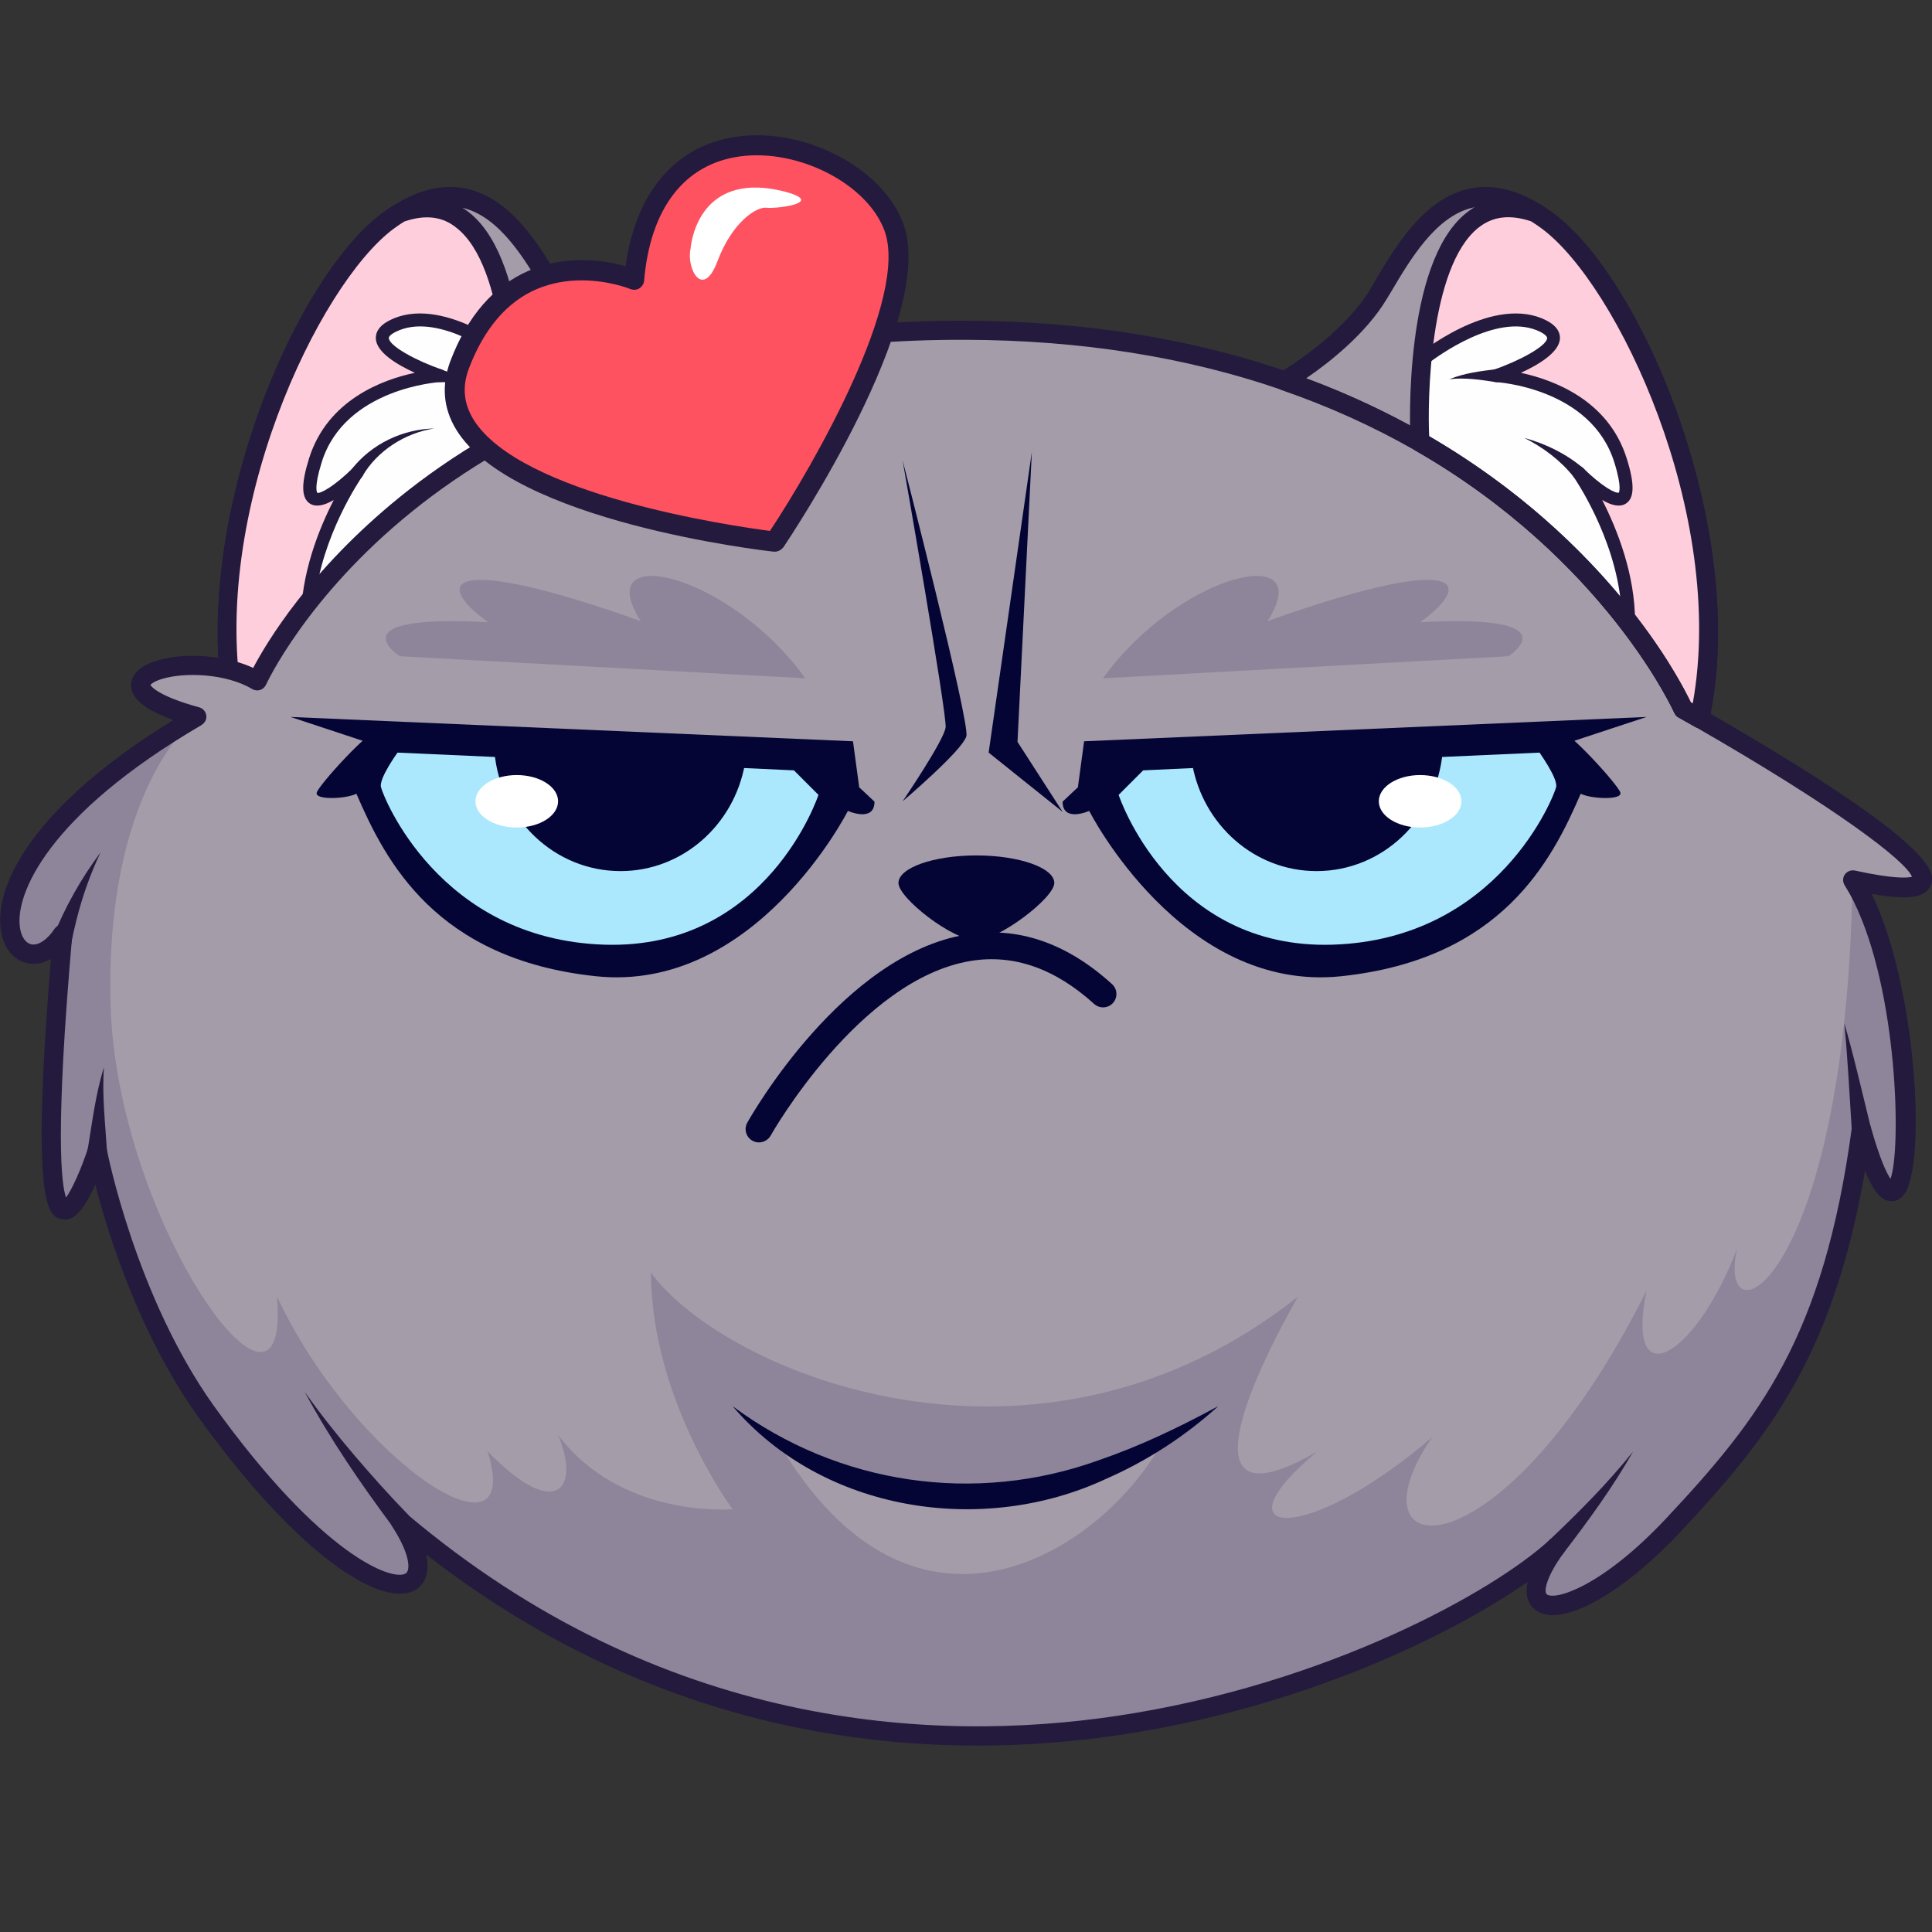 <svg version="1.1" id="Слой_1" xmlns="http://www.w3.org/2000/svg" xmlns:xlink="http://www.w3.org/1999/xlink" x="0px" y="0px"
	 viewBox="0 0 1024 1024" style="enable-background:new 0 0 1024 1024;" xml:space="preserve"><rect x="0" y="0" width="1024" height="1024" fill="#333333" stroke="none"/><style type="text/css">
	.st0{fill:#A49CA9;}
	.st1{fill:#241A3D;}
	.st2{fill:#FECEDC;}
	.st3{fill:#FFFEFF;}
	.st4{fill:#8E859A;}
	.st5{fill:#040535;}
	.st6{fill:#ABE8FD;}
	.st7{fill:#FFFFFF;}
	.st8{fill:#FE5260;}
</style><g><g><path class="st0" d="M125.1,380.8c5.5-3.1,8.7-5,8.7-5s36.2-82.3,139.4-141.4c0,0,0,0,0,0c21.1-12.1,44.9-23.2,71.8-32.5
			c0,0-34.4-20.1-49.9-46.2c-14.8-24.9-38.5-70.3-82.9-43.1h0c-2.1,1.3-4.2,2.8-6.4,4.4C161.4,149.8,103.2,280.1,125.1,380.8z"/><path class="st1" d="M125.1,385.9c-0.7,0-1.4-0.1-2.1-0.4c-1.5-0.7-2.6-2-2.9-3.6c-21.5-98.9,34.6-233.5,82.6-269
			c2.3-1.7,4.6-3.2,6.8-4.6c0.1-0.1,0.3-0.2,0.4-0.2c13.4-8.2,26.4-10.8,38.5-7.8c23.5,5.8,38.2,30.8,48.9,49l2.2,3.8
			c14.7,24.6,47.8,44.2,48.1,44.4c1.7,1,2.7,2.9,2.5,4.9c-0.2,2-1.5,3.7-3.4,4.3c-24.7,8.5-48.4,19.2-70.5,31.8
			c-0.1,0.1-0.3,0.2-0.5,0.3c-100.4,57.6-136.9,138.3-137.3,139.1c-0.4,1-1.2,1.9-2.2,2.4c0,0-3.2,1.8-8.7,4.9
			C126.8,385.7,125.9,385.9,125.1,385.9z M214.5,117.2c-1.9,1.2-3.8,2.5-5.8,3.9c-39.9,29.5-98,151.4-80,251.7
			c0.4-0.2,0.8-0.5,1.1-0.6c5.7-12.1,43.9-86.5,140.3-142c0.1-0.1,0.3-0.2,0.5-0.3c19.8-11.3,40.9-21.2,62.8-29.3
			c-11.6-8-31.6-23.5-42.8-42.2l-2.3-3.8c-9.8-16.7-23.3-39.5-42.6-44.3c-9.6-2.4-19.7-0.2-31,6.8
			C214.8,117.1,214.6,117.2,214.5,117.2z"/><path class="st2" d="M125.1,380.8c5.5-3.1,8.7-5,8.7-5s36.2-82.3,139.4-141.4c0,0,0,0,0,0c0.4-2.6,6.7-145.1-61-121.7h0
			c-2.1,1.3-4.2,2.8-6.4,4.4C161.4,149.8,103.2,280.1,125.1,380.8z"/><path class="st3" d="M162.9,329.8c21.8-28.3,57.2-64.9,110.3-95.4v-43c0,0-36.5-30.2-62.8-19.6c-26.3,10.5,22.7,27.3,22.7,27.3
			s-52.8,2.6-66,44.9c-12.9,41.2,20.6,8.1,22.2,6.5C187.7,252.7,162.6,289.6,162.9,329.8z"/><path class="st1" d="M125.1,385.9c-0.7,0-1.4-0.1-2.1-0.4c-1.5-0.7-2.6-2-2.9-3.6c-21.5-98.9,34.6-233.5,82.6-269
			c2.3-1.7,4.6-3.2,6.8-4.6c0.4-0.3,0.9-0.5,1.4-0.6c15-5.1,28-3.2,38.6,5.6c32.2,26.9,29.4,111.9,28.9,121h0c0,1.8-1,3.6-2.6,4.5
			c-100.4,57.6-136.9,138.3-137.3,139.1c-0.4,1-1.2,1.9-2.2,2.4c0,0-3.2,1.8-8.7,4.9C126.8,385.7,125.9,385.9,125.1,385.9z
			 M214.3,117.4c-1.8,1.1-3.7,2.4-5.6,3.8c-39.9,29.5-98,151.4-80,251.7c0.4-0.2,0.8-0.5,1.1-0.6c5.7-12,43.4-85.5,138.4-140.9
			c0.9-16.9,0.4-89.7-26.2-110.6C234.6,114.7,225.5,113.6,214.3,117.4z"/><path class="st1" d="M162.9,333.2c-0.4,0-0.7-0.1-1.1-0.2c-1.4-0.5-2.3-1.8-2.3-3.2c-0.2-25.5,9.6-49.6,17.4-64.8
			c-5.3,3.1-9.5,3.8-12.5,2c-4.7-2.9-4.9-10.3-0.6-24c9.7-31,38.9-41.8,56.1-45.4c-9.6-4.4-20.5-10.9-20.7-18.3
			c-0.1-4.4,3.2-8,9.9-10.7c27.9-11.1,64.7,18.9,66.3,20.2c0.8,0.6,1.2,1.6,1.2,2.6v43c0,1.2-0.7,2.4-1.7,3
			c-54,31-89.3,68.5-109.3,94.5C164.9,332.8,163.9,333.2,162.9,333.2z M189.3,247.1c0.8,0,1.6,0.3,2.2,0.8c1.3,1.1,1.6,3.1,0.6,4.5
			c-1,1.4-21.8,31.7-25.3,67c21-25.5,54.4-58.8,103-87v-39.3c-6.4-5-36.6-26.7-58.1-18.1c-4.2,1.7-5.7,3.3-5.6,4.2
			c0.1,4.2,14.9,12.2,28.2,16.7c1.5,0.5,2.5,2.1,2.3,3.7c-0.2,1.6-1.6,2.9-3.2,2.9c-0.5,0-50.6,3.1-62.9,42.5
			c-4.3,13.8-2.4,16.2-2.3,16.2c1.6,0.5,8.7-3.2,18.8-13.1C187.5,247.4,188.4,247.1,189.3,247.1z"/><path class="st0" d="M982,466.5c1.8,2.8,3.5,5.8,5.1,9.1c0.1,0.1,0.1,0.1,0.1,0.2c33.3,67.5,27.8,223.4-0.6,122.7
			c-14.9,110.1-48.2,154.8-99.8,209.9c-51.6,55.1-92.9,53.9-61.9,11.5c-58.5,53.9-356.8,203.1-612.7-13.8
			c32.1,49.3-21.8,55.1-103.2-58.5c-42.4-59.7-57.4-137.7-57.4-137.7s-39,121.6-18.4-114.8c-25.3,37.9-72.2-31.7,71-115
			c0,0,0.1-0.1,0.1-0.1c0,0,0,0,0,0c-68.8-19.1-1.1-38.9,32.1-19.1c0,0,83.8-187,375.8-185.8c66.3,0.2,122.1,10.7,168.7,26.8
			c26.9,9.3,50.7,20.4,71.8,32.5v0c53.1,30.5,88.5,67.1,110.3,95.4c20.5,26.7,29,46,29,46s3.2,1.8,8.7,5
			C939.2,402.9,1086.4,489.6,982,466.5z"/><path class="st4" d="M986.6,598.5c-14.9,110.1-48.2,154.8-99.8,209.9c-51.6,55.1-92.9,53.9-61.9,11.5
			c-58.5,53.9-356.8,203.1-612.7-13.8c32.1,49.3-21.8,55.1-103.2-58.5c-42.4-59.7-57.4-137.7-57.4-137.7s-39,121.6-18.4-114.8
			c-25.3,37.9-72.2-31.7,71-115c-2.8,2.2-48.4,39.7-45.6,151.9c2.9,115.7,95.7,243.5,88.2,155.2c41.5,88.2,131.8,145.9,111.6,82
			c37.2,38.1,49.2,19,37.4-8.6c33.9,44.7,92.5,39.3,92.5,39.3s-42.9-57.4-43.3-125.4c38.9,53.2,204.7,122.3,342.9,12.8
			c-31.9,56.3-55.9,120.4,10.3,82c-55,45.6-7.1,50.9,60.9-7.6c-46.7,68,35.7,77.6,113.6-77.6c-11.5,56.4,25.7,36.2,48-22.3
			c-11.7,52.1,57.6,20.8,61.2-195.3c1.7,3,3.5,6,5.1,9.1c0.1,0.1,0.1,0.1,0.1,0.2C1020.5,543.3,1015,699.1,986.6,598.5z"/><g><g><path class="st5" d="M563.2,424.9c0,0,30.8-29.4,35-30.1c4.2-0.7,219.8-10.5,226.6-9.1c6.7,1.4,32.6,30.1,34,34.3
					c1.4,4.2-15.4,3.5-21,0.7c-15.4,35.7-41.9,87.6-126.7,96.7s-133.8-87.6-133.8-87.6S563.2,436.1,563.2,424.9z"/><path class="st6" d="M824.8,417.1c-1,4.7-30.6,80.8-118.5,83.6c-86.4,2.7-113.4-79.4-113.4-79.4l13-13l26-1.2l132.7-5.9
					l51.4-2.3C815.9,398.9,825.7,412.4,824.8,417.1z"/><path class="st5" d="M764.6,398.9c-3.3,35.3-31.9,62.8-66.8,62.8c-32.8,0-60.1-24.4-65.9-56.7L764.6,398.9z"/><polygon class="st5" points="574.6,392.9 872.7,380 824.8,395.8 589.4,407.2 571.3,417.3 				"/><ellipse class="st7" cx="752.7" cy="424.7" rx="21.9" ry="13.9"/></g><g><path class="st5" d="M463.5,424.9c0,0-30.8-29.4-35-30.1s-219.8-10.5-226.6-9.1c-6.7,1.4-32.6,30.1-34,34.3
					c-1.4,4.2,15.4,3.5,21,0.7c15.4,35.7,41.9,87.6,126.7,96.7s133.8-87.6,133.8-87.6S463.5,436.1,463.5,424.9z"/><path class="st6" d="M201.9,417.1c1,4.7,30.6,80.8,118.5,83.6c86.4,2.7,113.4-79.4,113.4-79.4l-13-13l-26-1.2l-132.7-5.9
					l-51.4-2.3C210.7,398.9,200.9,412.4,201.9,417.1z"/><path class="st5" d="M262.1,398.9c3.3,35.3,31.9,62.8,66.8,62.8c32.8,0,60.1-24.4,65.9-56.7L262.1,398.9z"/><polygon class="st5" points="452.1,392.9 154,380 201.8,395.8 437.3,407.2 455.4,417.3 				"/><ellipse class="st7" cx="273.9" cy="424.7" rx="21.9" ry="13.9"/></g><path class="st5" d="M478.4,244c0,0,23.6,134.6,22.8,141.5c-0.8,6.9-22.8,39.2-22.8,39.2s31.7-26.9,33.8-34.5
				C514.1,382.6,478.4,244,478.4,244z"/><polygon class="st5" points="546.9,239.5 539.3,393.2 563.2,430.3 524,398.9 			"/><path class="st5" d="M558.8,468c0,8-29.7,30.4-41.3,30.4c-12.6,0-41.3-22.4-41.3-30.4c0-8,18.5-14.6,41.3-14.6
				C540.3,453.4,558.8,460,558.8,468z"/><path class="st5" d="M402.2,605.5c-1.2,0-2.3-0.3-3.4-0.9c-3.4-1.9-4.6-6.2-2.7-9.6c2-3.6,50.5-89,116.2-99.7
				c27.1-4.4,53,4.4,77.1,26.3c2.9,2.6,3.1,7.1,0.5,10c-2.6,2.9-7.1,3.1-10,0.5c-20.7-18.8-42.7-26.5-65.3-22.8
				c-59.1,9.6-105.8,91.9-106.2,92.7C407.1,604.2,404.7,605.5,402.2,605.5z"/></g><path class="st0" d="M900.9,380.8c-5.5-3.1-8.7-5-8.7-5s-36.2-82.3-139.4-141.4c0,0,0,0,0,0c-21.1-12.1-44.9-23.2-71.8-32.5
			c0,0,34.4-20.1,49.9-46.2c14.8-24.9,38.5-70.3,82.9-43.1h0c2.1,1.3,4.2,2.8,6.4,4.4C864.5,149.8,922.8,280.1,900.9,380.8z"/><path class="st1" d="M900.9,385.9c-0.9,0-1.8-0.2-2.5-0.7c-5.5-3.1-8.7-4.9-8.7-4.9c-1-0.5-1.7-1.4-2.2-2.4
			c-0.4-0.8-36.9-81.5-137.3-139.1c-0.2-0.1-0.3-0.2-0.5-0.3c-22.1-12.6-45.8-23.3-70.5-31.8c-1.9-0.7-3.2-2.3-3.4-4.3
			c-0.2-2,0.8-3.9,2.5-4.9c0.3-0.2,33.4-19.7,48.1-44.4l2.2-3.8c10.7-18.2,25.5-43.2,48.9-49c12.1-3,25.1-0.4,38.5,7.8
			c0.1,0.1,0.3,0.1,0.4,0.2c2.2,1.4,4.4,2.9,6.8,4.6c48,35.5,104.1,170.1,82.6,269c-0.3,1.6-1.4,2.9-2.9,3.6
			C902.3,385.8,901.6,385.9,900.9,385.9z M896.1,372.2c0.3,0.2,0.7,0.4,1.1,0.6c18-100.2-40.1-222.2-80.1-251.7
			c-2-1.4-3.9-2.8-5.8-3.9c-0.1-0.1-0.2-0.1-0.3-0.2c-11.3-6.9-21.4-9.1-31-6.8c-19.3,4.8-32.7,27.6-42.6,44.3l-2.3,3.8
			c-11.2,18.8-31.2,34.3-42.8,42.2c21.9,8.1,43,18,62.8,29.3c0.2,0.1,0.3,0.2,0.5,0.3C852.2,285.7,890.3,360.1,896.1,372.2z"/><path class="st2" d="M900.9,380.8c-5.5-3.1-8.7-5-8.7-5s-36.2-82.3-139.4-141.4c0,0,0,0,0,0c-0.4-2.6-6.7-145.1,61-121.7h0
			c2.1,1.3,4.2,2.8,6.4,4.4C864.5,149.8,922.8,280.1,900.9,380.8z"/><path class="st3" d="M863.1,329.8c-21.8-28.3-57.2-64.9-110.3-95.4v-43c0,0,36.5-30.2,62.8-19.6c26.3,10.5-22.7,27.3-22.7,27.3
			s52.8,2.6,66,44.9c12.9,41.2-20.6,8.1-22.2,6.5C838.2,252.7,863.3,289.6,863.1,329.8z"/><path class="st1" d="M863.1,333.2c-1,0-2-0.5-2.7-1.3c-20.1-26-55.3-63.5-109.3-94.5c-1.1-0.6-1.7-1.7-1.7-3v-43
			c0-1,0.5-2,1.2-2.6c1.6-1.3,38.3-31.3,66.3-20.2c6.7,2.7,10,6.3,9.9,10.7c-0.2,7.3-11.1,13.9-20.7,18.3
			c17.2,3.7,46.4,14.4,56.1,45.4c4.3,13.7,4.1,21.2-0.6,24c-3,1.8-7.1,1.1-12.4-2c7.8,15.3,17.5,39.4,17.4,64.8
			c0,1.5-0.9,2.8-2.3,3.2C863.8,333.2,863.4,333.2,863.1,333.2z M756.1,232.4c48.6,28.2,82.1,61.5,103,87
			c-3.5-35.3-24.3-65.6-25.3-67c-1-1.4-0.8-3.4,0.6-4.6c1.3-1.1,3.3-1.1,4.6,0.2c10.2,10,17.3,13.7,19,13.1l0,0
			c0,0,1.9-2.4-2.4-16.1c-12.4-39.5-62.4-42.5-62.9-42.5c-1.6-0.1-3-1.3-3.2-2.9c-0.2-1.6,0.7-3.2,2.3-3.7
			c13.2-4.5,28.1-12.5,28.2-16.7c0-0.9-1.4-2.5-5.6-4.2c-21.6-8.6-51.7,13.2-58.1,18.1V232.4z"/><path class="st1" d="M900.9,385.9c-0.9,0-1.8-0.2-2.5-0.7c-5.5-3.1-8.7-4.9-8.7-4.9c-1-0.5-1.7-1.4-2.2-2.4
			c-0.4-0.8-36.9-81.5-137.3-139.1c-1.6-0.9-2.6-2.6-2.6-4.4h0c-0.5-8.9-3.3-94.1,28.9-121c10.6-8.9,23.6-10.7,38.7-5.6
			c0.5,0.1,0.9,0.3,1.3,0.6c2.2,1.4,4.4,2.9,6.8,4.6c48,35.5,104.1,170.1,82.6,269c-0.3,1.6-1.4,2.9-2.9,3.6
			C902.3,385.8,901.6,385.9,900.9,385.9z M896.1,372.2c0.3,0.2,0.7,0.4,1.1,0.6c18-100.2-40.1-222.2-80.1-251.7
			c-1.9-1.4-3.8-2.7-5.6-3.8c-11.1-3.7-20.2-2.7-27.8,3.3c-26.4,20.8-27.1,93.3-26.2,110.6C852.7,286.7,890.4,360.2,896.1,372.2z"/><path class="st1" d="M517.9,925.2c-86.1,0-190.7-22.4-292-101.3c1.8,8.3,0.2,14.7-5,18.3c-16.8,11.5-62.1-16.3-116.1-91.6
			c-31.1-43.7-47.5-96.4-54.3-122.8c-8.8,20.2-15.2,18.9-17.6,18.4c-6.8-1.4-17-3.4-5.9-137.9c-4.1,2.3-8.4,3.1-12.6,2.2
			c-7.3-1.6-12.4-8-13.9-17.1c-3.9-25,18.4-67,91.4-111.8c-14.1-5-21.2-10.5-22.3-16.9c-0.4-2.4-0.2-7,5.5-10.9
			c11.4-7.8,39.5-8.8,59.1,0.2c7-13.3,29.8-51.7,77.5-90.4c53.1-43.1,148.4-94.2,300.6-93.6c61.6,0.2,118.9,9.3,170.4,27.1
			c25.5,8.8,49.9,19.8,72.7,32.9c0.2,0.1,0.3,0.2,0.5,0.3c55,31.6,90.9,69.9,111.4,96.5c17.6,22.8,26.4,40.3,28.9,45.5
			c1.5,0.8,4,2.2,7.3,4.2c127.4,73.2,122,87.2,119.9,92.5c-2.6,6.8-11.7,8.3-31.4,4.8c23.9,48.7,29.2,143.5,17.2,159.3
			c-2.1,2.8-5,4-8.1,3.4c-3.6-0.7-7.5-3.5-12.6-16c-16.9,98.5-51.6,142.1-97.9,191.5c-32.1,34.2-64.6,51.5-77.2,41
			c-2.6-2.2-5.5-6.5-3.7-14.6c-40.9,28.6-120.5,67-216.4,81.2C570.4,923,545.1,925.2,517.9,925.2z M212.1,801c1.2,0,2.4,0.4,3.3,1.2
			c135.4,114.7,279.4,121.7,376.3,107.3c111.4-16.6,200-66,229.6-93.3c1.9-1.8,4.9-1.8,6.9-0.1c2,1.8,2.3,4.7,0.7,6.8
			c-10.1,13.8-10.5,21-9.1,22.1c4.1,3.4,28.9-3.6,63.2-40.1c49.7-53.1,83.5-96.1,98.5-207.1c0.3-2.4,2.3-4.3,4.7-4.4
			c2.5-0.2,4.6,1.4,5.3,3.7c5,17.8,8.6,24.9,10.5,27.7c5.8-15.6,3.9-99.5-19.4-146.8c0,0,0,0,0-0.1c0,0,0-0.1-0.1-0.1
			c-1.5-3.1-3.2-6-4.8-8.6c-1.1-1.7-1.1-4,0.1-5.7c1.2-1.7,3.3-2.5,5.3-2.1c21,4.6,28.1,3.9,30.3,3.3c-3.5-8.6-40.1-36.5-115.1-79.6
			c-5.5-3.1-8.7-4.9-8.7-4.9c-1-0.5-1.7-1.4-2.2-2.4c-0.1-0.2-8.6-19.2-28.4-45c-20-25.9-55-63.2-108.8-94.1
			c-0.2-0.1-0.3-0.2-0.5-0.3c-22.1-12.6-45.8-23.3-70.5-31.8c-50.4-17.4-106.6-26.3-167.1-26.5c-148.8-0.6-241.9,49.1-293.7,91
			c-56.1,45.3-77.2,91.4-77.4,91.8c-0.6,1.3-1.7,2.3-3.1,2.8c-1.4,0.4-2.9,0.3-4.2-0.5c-13.8-8.2-35.7-9.1-48-5.3
			c-3.9,1.2-5.6,2.6-6,3.1c0.6,1,4.4,6,25.9,11.9c1.8,0.5,3.1,1.9,3.6,3.6c0.5,1.8,0,3.6-1.3,4.9c-0.2,0.2-0.4,0.4-0.6,0.5
			c-0.2,0.1-0.4,0.3-0.5,0.4C25,432.1,7.8,474.3,10.6,491.8c0.7,4.8,3,8,5.9,8.7c3.7,0.8,8.5-2.3,12.4-8.2c1.3-1.9,3.8-2.8,6-2
			c2.2,0.8,3.6,3,3.4,5.3c-9.2,105-5.8,132.1-3.3,139.1c3.1-4.1,8.1-15.2,11.7-26.3c0.7-2.2,2.9-3.7,5.2-3.5
			c2.3,0.1,4.3,1.9,4.7,4.2c0.1,0.8,15.2,77.7,56.5,135.7c57.6,80.3,95.4,93.6,102,89.1c2.4-1.6,2.5-9.8-7.2-24.8
			c-1.4-2.1-1-5,0.9-6.6C209.7,801.4,210.9,801,212.1,801z"/><path class="st1" d="M27.9,497.1c6.5-16.2,15-31.4,25.4-45.3c-5.5,11.6-9.7,23.5-12.8,35.9c-1,4.1-2,8.3-2.7,12.2
			c-0.5,2.8-3.1,4.7-5.9,4.2C28.7,503.5,26.7,500.1,27.9,497.1L27.9,497.1z"/><path class="st1" d="M46.4,609.7c2.5-14.8,4.2-29.7,8.7-44c-1.1,14.8,0.7,29.7,1.6,44.4C57,617.7,45.6,617.3,46.4,609.7
			L46.4,609.7z"/><path class="st1" d="M208.3,809.4c-17.1-23-33.3-46.5-46.8-71.7c8.2,11.6,17,22.7,26.2,33.5c9.2,10.8,18.7,21.4,28.5,31.5
			C220.9,808.1,212.7,815.1,208.3,809.4L208.3,809.4z"/><path class="st1" d="M821.1,816.4c15.6-14.8,31-30.2,44.5-47.1c-10.8,19-23.7,36.7-37,54C824,829,815.8,821.5,821.1,816.4
			L821.1,816.4z"/><path class="st1" d="M981.5,599.2c-1.1-16.8-2.3-40.4-4-56.9c4.7,15.8,10.1,39.2,14.1,55.4C993.1,605,982.2,606.6,981.5,599.2
			L981.5,599.2z"/><path class="st4" d="M584.6,359.5l214.9-11.7c0,0,35-22.4-46.8-18c30.3-22,20.5-36.7-80.9-0.6
			C699.1,286.4,624.8,303.7,584.6,359.5z"/><path class="st4" d="M426.8,359.5l-214.9-11.7c0,0-35-22.4,46.8-18c-30.3-22-20.5-36.7,80.9-0.6
			C312.3,286.4,386.7,303.7,426.8,359.5z"/><path class="st0" d="M412.1,763.8c0,0,99.7,62,204.2,0C586.3,819.9,485.5,889.4,412.1,763.8z"/><path class="st5" d="M388.3,745.3c56.1,41.7,128.7,52.3,194.2,28.6c21.6-7.4,42.5-17.4,63.2-28.6c-17.4,15.8-37.5,28.9-59.4,38.5
			C520.8,814.4,436.1,801.4,388.3,745.3L388.3,745.3z"/><path class="st1" d="M233.7,195.8l20.7,7.4l-21.9-0.7C227.2,202.1,228.7,194.2,233.7,195.8L233.7,195.8z"/><path class="st1" d="M186.4,248.7c10.5-13.4,26.9-21.2,43.7-21.6c-15.4,2.4-30.2,11.8-38,25.3
			C189.6,256.6,183.5,252.6,186.4,248.7L186.4,248.7z"/><path class="st1" d="M792.7,202.5c-8-1.2-16.3-2.5-24.5-1.5c7.8-3.2,16.3-4.3,24.7-5.3c1.9-0.2,3.6,1.2,3.8,3.1
			C797,201,794.9,203,792.7,202.5L792.7,202.5z"/><path class="st1" d="M834.1,252.8c-6.9-8.7-16.2-15.7-26.2-20.7c11.4,3.1,22.2,8.4,31.3,16.1C842.8,251.6,837.2,256.7,834.1,252.8
			L834.1,252.8z"/></g><path class="st8" d="M336,148.2c0,0-65.1-27-92.4,45.1c-27.3,72.1,167,93.8,167,93.8s80.8-119.5,62.9-167
		C455.7,72.6,345.2,43.2,336,148.2z"/><path class="st1" d="M410.7,292.4c-0.2,0-0.4,0-0.6,0c-5.6-0.6-138.6-16-168.3-64.7c-6.9-11.3-7.9-23.5-3.1-36.3
		c9-23.8,23-39.9,41.5-47.9c20.6-8.9,41.1-5.3,51.4-2.4c5.3-39.4,26.7-64.3,59.2-68.7c35.8-4.9,76.8,16.5,87.9,45.9
		c18.6,49.5-60.2,166.8-63.5,171.8C414,291.5,412.4,292.4,410.7,292.4z M308.3,148.6c-7.5,0-15.8,1.2-24,4.7
		c-15.7,6.8-27.7,20.9-35.7,41.8c-3.7,9.7-2.9,18.5,2.2,27c24.7,40.4,136.9,56.6,157.3,59.3c23-34.8,74.1-123.6,60.6-159.4
		c-9.3-24.7-45.7-43.3-76.5-39.1c-29.4,4-47.5,27.4-50.8,65.8c-0.1,1.7-1.1,3.2-2.5,4.1c-1.4,0.9-3.2,1-4.8,0.4
		C333.7,153,322.6,148.6,308.3,148.6z"/><path class="st7" d="M366,131.9c0,0,2.6-41.5,48.5-30.7c24.7,6.1-3,9.6-8.2,8.9c-5.2-0.7-18.2,7.5-26,28.3
		C372.5,159.2,363.7,142.2,366,131.9z"/></g></svg>
